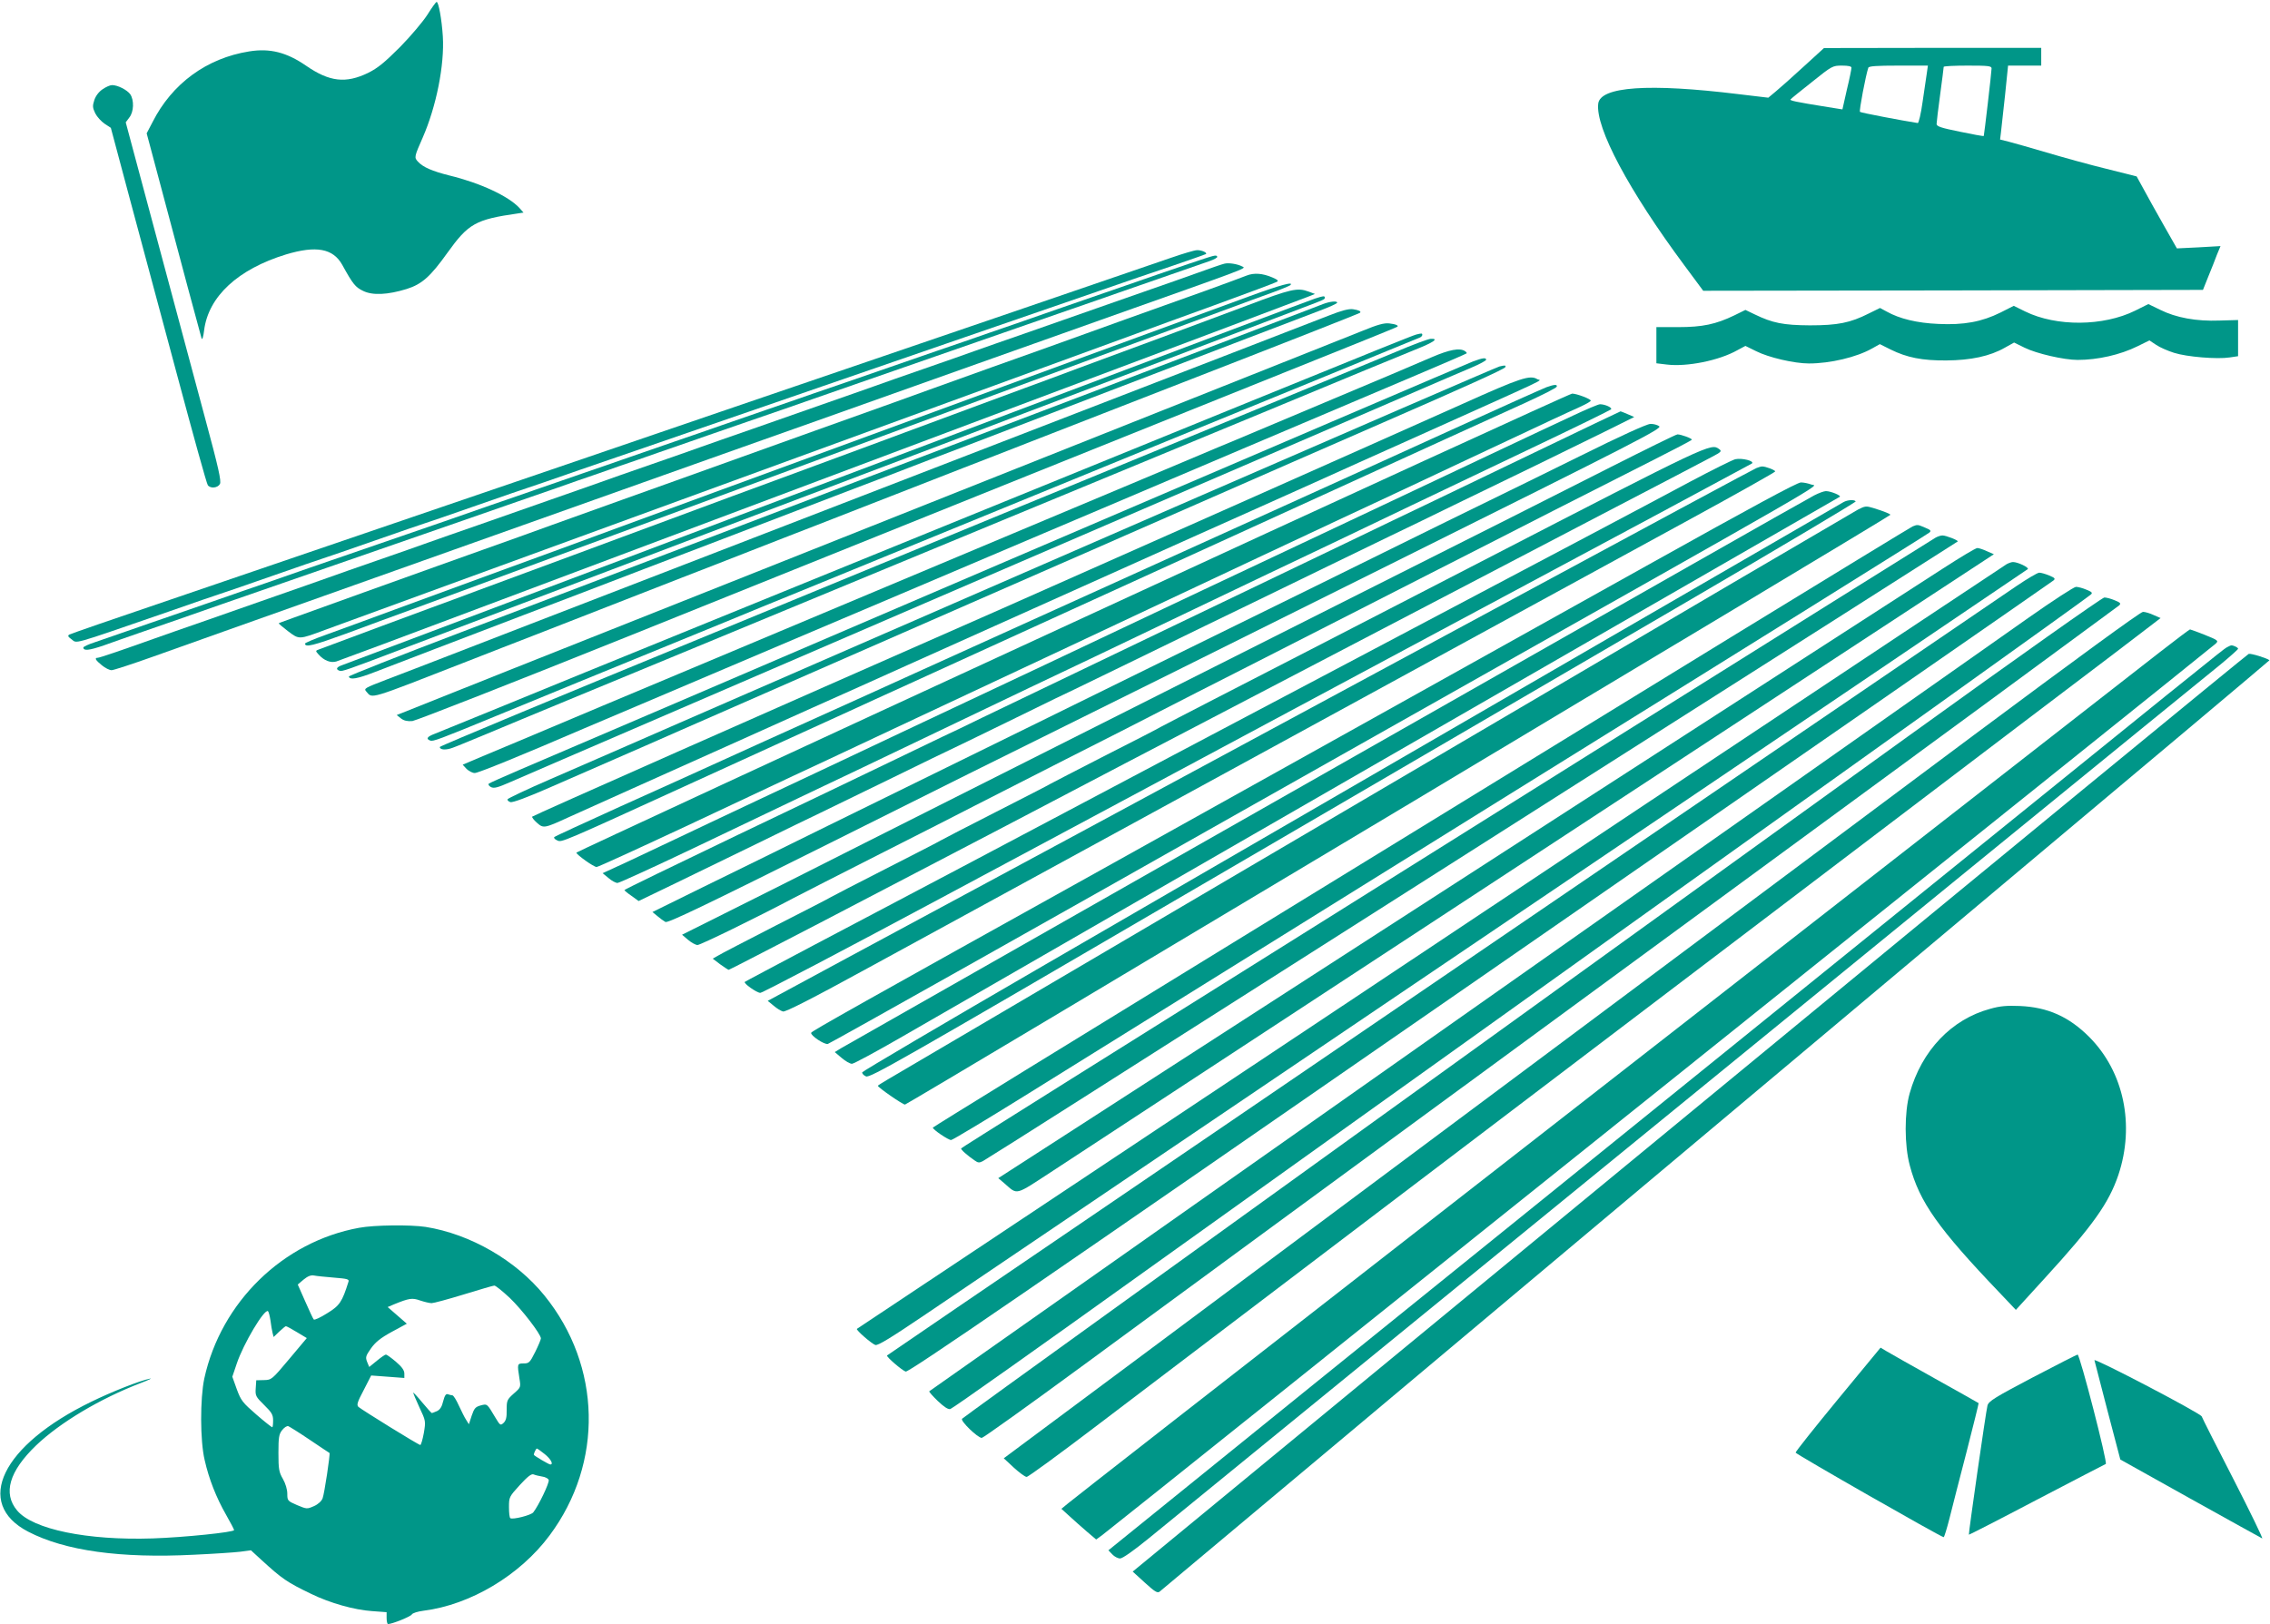 <?xml version="1.0" standalone="no"?>
<!DOCTYPE svg PUBLIC "-//W3C//DTD SVG 20010904//EN"
 "http://www.w3.org/TR/2001/REC-SVG-20010904/DTD/svg10.dtd">
<svg version="1.0" xmlns="http://www.w3.org/2000/svg"
 width="1280pt" height="916pt" viewBox="0 0 1280 916"
 preserveAspectRatio="xMidYMid meet">
<g transform="translate(0,916) scale(0.1,-0.1)"
fill="#009688" stroke="none">
<path d="M2410 9077 c-25 -39 -94 -121 -155 -183 -87 -87 -125 -118 -179 -145
-126 -61 -218 -51 -351 41 -109 75 -203 99 -320 80 -239 -38 -435 -181 -545
-399 l-33 -63 22 -82 c176 -663 284 -1064 288 -1076 4 -8 10 13 14 47 24 191
191 345 462 428 170 51 265 34 317 -59 60 -109 74 -126 118 -147 53 -26 138
-22 245 11 86 27 134 70 229 203 119 166 159 189 397 223 l33 5 -23 26 c-62
67 -221 141 -394 183 -99 25 -150 47 -179 79 -21 23 -20 27 28 136 76 174 123
408 113 570 -6 95 -24 195 -35 194 -4 0 -27 -32 -52 -72z"/>
<path d="M10170 8784 c-63 -58 -134 -121 -157 -140 l-42 -35 -168 20 c-506 62
-780 43 -791 -54 -16 -136 172 -489 486 -912 l106 -143 1409 2 1409 3 30 75
c17 41 39 97 49 124 l20 48 -123 -7 -123 -6 -75 132 c-41 72 -92 164 -113 203
l-39 71 -171 43 c-95 23 -246 65 -337 92 -91 27 -187 54 -214 61 l-48 12 5 41
c3 23 13 116 23 209 l17 167 94 0 93 0 0 50 0 50 -612 0 -613 -1 -115 -105z
m270 -6 c0 -7 -11 -63 -26 -124 l-25 -111 -82 13 c-187 30 -218 37 -210 44 4
5 59 49 122 99 111 89 115 91 167 91 37 0 54 -4 54 -12z m425 -30 c-4 -24 -14
-97 -24 -163 -9 -66 -22 -119 -27 -119 -84 13 -321 58 -326 63 -6 5 33 209 47
249 3 9 47 12 170 12 l166 0 -6 -42z m365 26 c0 -21 -42 -378 -44 -381 -2 -2
-62 9 -134 24 -108 22 -132 30 -132 44 0 9 9 84 20 165 11 82 20 152 20 157 0
4 61 7 135 7 117 0 135 -2 135 -16z"/>
<path d="M579 8657 c-21 -14 -39 -37 -47 -61 -11 -34 -10 -43 5 -75 10 -20 34
-46 53 -59 l35 -23 106 -397 c59 -218 180 -669 269 -1002 89 -333 166 -611
172 -617 16 -20 56 -15 68 7 9 16 -8 92 -84 373 -98 365 -320 1194 -401 1495
l-46 172 20 27 c26 32 28 99 5 132 -18 24 -70 51 -102 51 -11 0 -34 -10 -53
-23z"/>
<path d="M6600 7705 c-136 -47 -801 -275 -890 -305 -30 -10 -215 -73 -410
-140 -195 -67 -380 -130 -410 -140 -30 -10 -215 -73 -410 -140 -195 -67 -380
-130 -410 -140 -30 -10 -201 -69 -380 -130 -179 -61 -350 -120 -380 -130 -30
-10 -215 -73 -410 -140 -195 -67 -380 -130 -410 -140 -30 -10 -215 -73 -410
-140 -195 -67 -380 -130 -410 -140 -30 -10 -215 -73 -410 -140 -195 -67 -380
-130 -410 -140 -178 -60 -447 -153 -459 -159 -10 -6 -8 -12 10 -25 38 -26 -20
-42 549 154 146 51 276 96 290 100 14 4 144 49 290 100 146 51 276 96 290 100
14 4 144 49 290 100 146 51 276 96 290 100 14 4 144 49 290 100 146 51 276 96
290 100 14 4 144 49 290 100 146 50 290 100 320 110 30 10 161 55 290 100 129
45 260 90 290 100 30 10 161 55 290 100 129 45 260 90 290 100 30 10 161 55
290 100 129 45 260 90 290 100 30 10 161 55 290 100 129 45 260 90 290 100 30
10 161 55 290 100 129 45 316 109 415 142 99 34 182 63 185 65 9 8 -25 23 -50
22 -14 0 -81 -20 -150 -44z"/>
<path d="M6700 7671 c-80 -27 -251 -86 -380 -131 -129 -45 -287 -99 -350 -121
-63 -22 -178 -62 -255 -89 -77 -26 -194 -67 -260 -90 -66 -23 -145 -50 -175
-60 -30 -10 -147 -51 -260 -90 -113 -39 -230 -80 -260 -90 -30 -10 -109 -37
-175 -60 -66 -23 -183 -64 -260 -90 -77 -27 -194 -67 -260 -90 -66 -23 -183
-64 -260 -90 -77 -27 -194 -67 -260 -90 -66 -23 -183 -64 -260 -90 -77 -27
-194 -67 -260 -90 -66 -23 -183 -64 -260 -90 -77 -27 -192 -67 -255 -89 -63
-22 -234 -81 -380 -131 -146 -50 -317 -109 -380 -131 -63 -22 -178 -62 -255
-89 -77 -26 -194 -67 -260 -90 -66 -23 -183 -63 -260 -90 -77 -26 -194 -67
-260 -90 -66 -23 -148 -51 -182 -63 -35 -11 -63 -25 -63 -29 0 -20 32 -17 116
12 49 18 139 49 199 70 61 21 162 56 225 78 159 56 335 117 465 162 61 21 281
98 490 170 209 72 430 149 490 170 144 50 323 112 463 161 61 21 163 57 225
78 61 22 165 58 230 80 64 23 168 59 230 80 61 22 164 57 227 79 63 22 234 82
380 132 146 50 316 109 378 131 61 21 164 57 227 79 63 22 167 58 230 80 63
22 167 58 230 80 63 22 167 58 230 80 63 22 168 58 233 81 64 22 167 58 227
79 61 21 163 57 228 79 64 23 170 59 235 82 122 42 313 109 394 137 26 9 44
20 42 24 -7 12 -6 12 -164 -41z"/>
<path d="M6905 7673 c-11 -2 -81 -26 -155 -53 -74 -27 -187 -66 -250 -88 -63
-22 -206 -72 -317 -111 -112 -39 -294 -103 -405 -142 -112 -39 -239 -83 -283
-99 -44 -16 -172 -61 -285 -100 -113 -39 -241 -84 -285 -100 -44 -16 -171 -60
-282 -99 -112 -39 -294 -103 -405 -142 -112 -39 -239 -83 -283 -99 -44 -16
-172 -61 -285 -100 -113 -39 -241 -84 -285 -100 -44 -16 -171 -60 -282 -99
-112 -39 -294 -103 -405 -142 -112 -39 -239 -83 -283 -99 -44 -16 -172 -61
-285 -100 -113 -39 -241 -84 -285 -100 -44 -16 -171 -60 -282 -99 -112 -39
-294 -103 -405 -142 -112 -39 -239 -83 -283 -99 -202 -72 -314 -110 -324 -110
-20 0 -12 -14 23 -42 19 -16 44 -28 55 -28 11 0 115 34 233 76 117 42 314 112
438 156 124 44 324 115 445 158 280 100 607 216 900 320 773 275 1094 389
1350 480 127 45 266 94 310 110 44 16 181 64 305 108 245 87 548 195 900 320
124 44 296 105 383 136 86 31 228 81 315 112 857 304 819 289 797 301 -27 14
-76 22 -100 16z"/>
<path d="M7030 7606 c-19 -8 -123 -46 -230 -85 -107 -38 -307 -110 -445 -159
-137 -50 -340 -122 -450 -162 -225 -80 -382 -136 -665 -238 -107 -39 -285
-103 -395 -142 -195 -70 -256 -91 -670 -240 -414 -149 -475 -170 -670 -240
-110 -39 -285 -102 -390 -140 -104 -38 -280 -101 -390 -140 -195 -70 -256 -91
-670 -240 -417 -150 -480 -173 -483 -175 -2 -2 22 -22 52 -45 64 -48 60 -48
211 8 44 16 305 112 580 212 275 100 534 195 575 210 41 15 300 110 575 210
275 100 534 195 575 210 41 15 300 110 575 210 275 100 534 195 575 210 41 15
300 110 575 210 275 100 534 195 575 210 41 15 226 83 409 149 184 67 342 126
350 131 12 6 6 12 -24 25 -56 24 -104 27 -145 11z"/>
<path d="M7045 7489 c-244 -90 -240 -88 -570 -209 -154 -56 -314 -115 -355
-130 -41 -15 -176 -65 -300 -110 -124 -45 -259 -95 -300 -110 -41 -15 -176
-65 -300 -110 -124 -45 -259 -95 -300 -110 -41 -15 -176 -65 -300 -110 -124
-45 -259 -95 -300 -110 -41 -15 -174 -64 -295 -108 -121 -45 -368 -135 -550
-202 -181 -67 -451 -166 -600 -220 -148 -54 -418 -153 -600 -220 -181 -67
-381 -140 -442 -162 -62 -22 -113 -44 -113 -48 0 -23 47 -11 231 56 112 42
276 102 364 134 88 32 259 95 380 140 305 113 572 211 760 280 88 32 259 95
380 140 121 45 292 108 380 140 88 32 259 95 380 140 121 45 292 108 380 140
88 32 259 95 380 140 121 45 292 108 380 140 88 32 259 95 380 140 121 45 292
108 380 140 88 32 259 95 380 140 121 45 258 95 305 112 47 17 89 35 95 39 26
24 -58 1 -230 -62z"/>
<path d="M7030 7436 c-242 -91 -595 -222 -945 -351 -99 -37 -238 -89 -310
-115 -71 -26 -191 -71 -265 -98 -74 -28 -198 -73 -275 -102 -77 -29 -201 -74
-275 -102 -328 -121 -406 -150 -590 -218 -183 -67 -269 -99 -595 -220 -71 -26
-193 -71 -270 -100 -77 -29 -200 -74 -272 -101 -73 -27 -193 -71 -265 -98 -73
-27 -196 -72 -273 -101 -77 -29 -198 -74 -270 -100 -71 -26 -193 -71 -270
-100 -129 -48 -296 -110 -354 -132 -23 -8 -23 -9 -5 -29 31 -35 68 -49 100
-40 16 5 400 148 854 319 454 171 1397 525 2095 787 1982 744 2508 942 2540
955 l30 12 -35 13 c-64 24 -99 16 -350 -79z"/>
<path d="M7415 7476 c-22 -8 -195 -72 -385 -144 -352 -133 -681 -257 -1305
-492 -192 -73 -486 -183 -652 -246 -167 -63 -439 -165 -605 -228 -167 -63
-423 -159 -570 -215 -148 -56 -388 -146 -535 -202 -148 -56 -405 -153 -573
-216 -168 -63 -424 -160 -570 -215 -146 -55 -277 -104 -292 -110 -31 -11 -36
-23 -14 -31 14 -6 37 2 381 133 227 86 404 153 660 250 285 108 645 244 915
347 80 30 226 86 325 123 99 37 245 93 325 123 80 30 231 87 335 127 321 121
611 231 915 347 80 30 226 86 325 123 99 37 245 93 325 123 80 30 231 87 335
127 105 40 255 97 335 127 80 30 190 72 245 93 137 52 135 51 135 61 0 11 -6
11 -55 -5z"/>
<path d="M7460 7445 c-37 -15 -157 -60 -380 -145 -74 -28 -169 -64 -210 -80
-41 -16 -136 -52 -210 -80 -74 -28 -169 -64 -210 -80 -41 -16 -408 -156 -815
-310 -830 -315 -919 -349 -1025 -390 -41 -16 -136 -52 -210 -80 -74 -28 -169
-64 -210 -80 -41 -16 -136 -52 -210 -80 -74 -28 -169 -64 -210 -80 -41 -16
-136 -52 -210 -80 -74 -28 -175 -67 -225 -86 -49 -19 -378 -144 -730 -278
-352 -134 -639 -247 -638 -252 5 -20 47 -13 145 25 110 42 486 187 838 321
118 45 260 99 315 120 55 21 219 84 365 140 347 132 424 162 675 258 116 44
329 126 475 182 146 55 299 114 340 130 41 16 192 74 335 128 143 55 357 137
475 182 315 120 451 172 680 260 205 79 649 248 832 318 54 20 98 40 98 45 0
11 -41 7 -80 -8z"/>
<path d="M12040 7408 c-180 -89 -444 -91 -620 -5 l-65 32 -75 -38 c-105 -52
-206 -71 -350 -64 -120 5 -219 29 -292 70 l-37 20 -63 -31 c-105 -53 -175 -67
-333 -67 -150 1 -210 13 -311 62 l-52 25 -63 -31 c-104 -50 -179 -66 -316 -66
l-123 0 0 -102 0 -102 58 -7 c113 -14 295 22 399 81 l45 24 61 -30 c69 -35
214 -69 297 -69 120 0 269 35 357 85 l43 24 60 -30 c93 -46 179 -63 315 -62
138 1 246 24 330 72 l52 29 59 -29 c66 -33 222 -69 299 -69 114 0 241 29 338
77 l67 33 38 -25 c20 -14 66 -34 101 -45 72 -23 243 -37 314 -26 l47 7 0 102
0 102 -105 -3 c-130 -5 -245 16 -335 61 l-66 32 -74 -37z"/>
<path d="M7495 7381 c-55 -21 -158 -61 -230 -89 -71 -28 -213 -82 -315 -122
-102 -39 -300 -116 -440 -170 -140 -54 -338 -131 -440 -170 -102 -39 -300
-116 -440 -170 -140 -54 -338 -131 -440 -170 -102 -39 -300 -116 -440 -170
-140 -54 -338 -131 -440 -170 -102 -39 -300 -116 -440 -170 -140 -54 -338
-131 -440 -170 -102 -39 -300 -116 -440 -170 -140 -54 -349 -135 -465 -180
-115 -45 -270 -104 -343 -132 -127 -49 -132 -51 -116 -69 36 -40 1 -51 569
171 110 43 281 110 380 148 99 39 286 112 415 162 129 50 316 123 415 162 99
38 270 105 380 148 110 43 281 110 380 148 99 39 286 112 415 162 129 50 316
123 415 162 99 38 270 105 380 148 198 77 361 141 770 300 710 276 1080 422
1084 426 8 8 -7 15 -40 20 -24 3 -63 -7 -134 -35z"/>
<path d="M7685 7295 c-103 -41 -1550 -617 -3385 -1347 -443 -176 -1088 -433
-1434 -570 l-629 -251 24 -19 c17 -13 35 -17 64 -15 22 3 560 214 1195 469
1064 429 3602 1449 4130 1661 124 50 227 92 229 94 9 7 -9 15 -46 19 -29 3
-65 -7 -148 -41z"/>
<path d="M7985 7273 c-19 -5 -270 -106 -927 -374 -638 -260 -817 -333 -1048
-427 -480 -196 -849 -346 -1085 -442 -220 -90 -398 -162 -1085 -442 -135 -55
-375 -153 -535 -218 -159 -65 -407 -166 -550 -225 -143 -58 -279 -114 -302
-123 -45 -17 -53 -29 -27 -39 16 -6 49 6 379 142 116 48 318 131 450 185 225
92 345 141 833 341 108 45 296 122 417 171 210 86 316 130 820 336 121 49 310
127 420 172 110 45 297 122 415 170 118 48 305 125 415 170 110 45 298 122
418 171 119 49 317 130 440 180 122 50 299 123 392 161 94 38 176 72 183 75 6
3 12 9 12 14 0 10 -3 10 -35 2z"/>
<path d="M7870 7175 c-96 -40 -265 -110 -375 -155 -110 -45 -263 -108 -340
-140 -77 -32 -230 -95 -340 -140 -110 -45 -263 -108 -340 -140 -77 -32 -230
-95 -340 -140 -110 -45 -279 -115 -375 -154 -96 -40 -874 -360 -1727 -712
-854 -351 -1553 -642 -1553 -647 0 -17 35 -19 74 -4 23 8 111 45 196 80 85 36
286 119 445 185 160 66 488 202 730 302 662 274 1007 417 1135 470 63 26 194
80 290 120 252 104 448 186 580 240 63 26 194 80 290 120 96 40 227 94 290
120 63 26 194 80 290 120 96 40 227 94 290 120 121 50 348 144 615 255 88 36
211 87 273 112 108 43 137 64 90 62 -13 0 -102 -33 -198 -74z"/>
<path d="M8075 7146 c-55 -24 -156 -67 -225 -96 -69 -29 -154 -65 -190 -80
-36 -15 -121 -51 -190 -80 -69 -29 -154 -65 -190 -80 -36 -15 -121 -51 -190
-80 -69 -29 -165 -70 -215 -90 -91 -39 -765 -322 -975 -410 -63 -27 -288 -121
-500 -210 -212 -89 -437 -183 -500 -210 -63 -27 -288 -121 -500 -210 -212 -89
-437 -183 -500 -210 -154 -64 -862 -362 -975 -410 -49 -20 -141 -59 -203 -85
l-113 -48 22 -24 c13 -12 33 -23 46 -23 20 0 260 98 613 250 36 15 184 78 330
140 146 62 326 138 400 170 74 32 254 108 400 170 146 62 294 125 330 140 36
15 184 78 330 140 146 62 326 138 400 170 74 32 254 108 400 170 146 62 294
125 330 140 36 15 216 92 400 170 184 78 364 155 400 170 36 15 184 78 330
140 146 62 294 125 330 140 36 15 184 78 330 140 146 62 267 114 270 117 2 2
-2 8 -10 13 -29 19 -87 8 -185 -34z"/>
<path d="M8305 7121 c-27 -10 -1211 -517 -2630 -1126 -1419 -609 -2654 -1139
-2745 -1177 -91 -39 -169 -74 -174 -78 -4 -5 1 -13 12 -19 17 -9 37 -4 112 29
50 22 184 80 298 129 114 49 376 162 582 251 206 89 436 188 510 220 74 32
304 131 510 220 206 89 404 175 440 190 36 15 265 114 510 220 245 106 474
205 510 220 36 15 265 114 510 220 245 106 506 218 580 250 74 32 304 131 510
220 206 89 412 178 458 197 45 19 82 39 82 44 0 13 -19 11 -75 -10z"/>
<path d="M8455 7093 c-16 -4 -929 -400 -1705 -738 -47 -20 -134 -59 -195 -85
-437 -190 -685 -299 -780 -340 -60 -26 -236 -103 -390 -170 -154 -67 -329
-144 -390 -170 -60 -26 -236 -103 -390 -170 -154 -67 -329 -144 -390 -170 -60
-26 -236 -103 -390 -170 -154 -67 -325 -142 -380 -166 -55 -24 -208 -90 -340
-148 -132 -57 -241 -109 -243 -114 -2 -6 6 -13 16 -16 12 -4 94 26 228 85 115
50 279 122 364 159 85 37 250 109 365 160 116 51 280 123 365 160 85 37 247
108 360 158 344 151 1256 550 1420 622 85 37 250 109 365 160 116 51 280 123
365 160 85 37 342 150 570 250 228 100 460 201 515 225 443 193 690 304 693
314 4 11 0 12 -33 4z"/>
<path d="M8245 6881 c-545 -244 -2193 -976 -2600 -1156 -1370 -603 -2638
-1164 -2644 -1171 -3 -3 9 -19 26 -34 37 -33 41 -33 178 30 39 18 201 91 360
162 160 72 399 179 533 239 133 60 351 158 485 218 133 59 375 168 537 241
162 73 383 172 490 220 107 48 328 147 490 220 633 284 790 355 930 417 80 36
254 114 388 174 133 60 352 159 487 219 883 397 783 349 764 361 -41 26 -95 8
-424 -140z"/>
<path d="M8720 6976 c-19 -7 -258 -114 -530 -238 -272 -124 -736 -335 -1030
-468 -294 -133 -632 -286 -750 -340 -118 -54 -406 -184 -640 -290 -234 -106
-522 -236 -640 -290 -118 -54 -357 -162 -530 -240 -173 -78 -412 -186 -530
-240 -118 -54 -377 -171 -575 -260 -198 -90 -364 -166 -369 -171 -5 -4 2 -13
16 -19 26 -12 14 -17 773 330 94 43 301 137 460 210 160 73 344 157 410 187
66 31 217 99 335 153 118 54 325 148 460 210 135 62 342 156 460 210 118 54
375 171 570 260 195 89 402 184 460 210 58 26 265 121 460 210 444 203 854
390 1075 490 93 43 171 82 173 89 5 14 -14 13 -58 -3z"/>
<path d="M6048 5648 c-1539 -710 -2798 -1294 -2798 -1297 1 -12 98 -81 114
-81 9 0 246 109 528 241 282 133 545 256 583 274 39 18 292 136 563 264 270
127 714 335 985 462 270 127 751 353 1067 502 316 148 611 287 655 307 44 20
265 124 490 230 226 106 455 214 511 240 56 26 129 60 163 75 33 15 61 31 61
35 0 10 -80 40 -105 40 -11 0 -1279 -581 -2817 -1292z"/>
<path d="M8870 6816 c-74 -34 -292 -137 -485 -228 -412 -195 -1108 -523 -1600
-755 -192 -91 -395 -187 -450 -213 -55 -26 -257 -122 -450 -213 -192 -90 -552
-260 -800 -377 -247 -117 -605 -286 -795 -375 -190 -89 -406 -192 -480 -227
-74 -35 -197 -93 -273 -129 l-139 -64 33 -27 c18 -16 41 -28 51 -28 10 0 217
95 460 211 244 117 497 238 563 269 66 32 215 102 330 157 116 55 368 176 560
268 380 182 462 221 780 372 116 55 368 176 560 268 384 184 469 224 780 372
116 55 316 151 445 213 129 62 433 207 675 322 242 115 444 214 449 219 10 9
-33 29 -62 29 -9 0 -78 -29 -152 -64z"/>
<path d="M8655 6609 c-264 -127 -520 -250 -570 -274 -49 -23 -153 -73 -230
-110 -77 -37 -198 -95 -270 -130 -399 -191 -1913 -919 -2045 -982 -85 -42
-186 -90 -225 -108 -38 -18 -171 -82 -295 -142 -124 -60 -512 -246 -862 -413
-350 -168 -637 -307 -637 -310 0 -3 18 -18 40 -33 l40 -29 197 95 c108 53 319
155 467 227 149 73 311 152 360 175 50 24 233 113 409 199 175 86 320 156 321
156 2 0 159 77 350 170 191 94 348 170 350 170 1 0 141 68 311 151 170 83 363
177 429 209 129 62 363 176 700 340 116 56 269 130 340 165 72 34 236 114 365
177 129 63 336 163 460 223 124 61 299 146 390 191 l165 82 -37 16 c-21 9 -39
16 -40 16 -2 0 -219 -104 -483 -231z"/>
<path d="M8910 6588 c-201 -99 -432 -213 -515 -253 -82 -40 -348 -170 -590
-290 -242 -120 -548 -270 -680 -335 -132 -65 -393 -193 -580 -285 -576 -284
-960 -472 -1210 -595 -132 -65 -433 -213 -670 -329 -236 -117 -555 -273 -708
-348 l-278 -137 28 -23 c15 -13 36 -28 45 -33 13 -8 223 93 950 456 513 257
1086 542 1273 634 187 92 1029 511 1870 930 1402 698 1528 763 1511 776 -11 8
-34 14 -50 13 -19 0 -173 -70 -396 -181z"/>
<path d="M9085 6527 c-198 -101 -823 -416 -1390 -701 -1094 -551 -1908 -961
-2820 -1421 -308 -156 -666 -336 -795 -400 l-234 -117 34 -29 c19 -16 43 -29
53 -29 17 0 338 157 542 265 44 23 265 136 490 250 226 114 464 236 530 270
66 34 296 151 510 260 215 109 458 232 540 275 83 43 303 155 490 250 187 95
412 210 500 255 88 45 329 168 535 273 206 105 517 263 690 352 173 88 420
213 548 278 127 64 232 119 232 122 0 8 -62 30 -81 30 -8 0 -176 -83 -374
-183z"/>
<path d="M8355 5994 c-687 -355 -1369 -706 -1515 -781 -146 -75 -278 -144
-295 -153 -16 -10 -160 -84 -320 -165 -159 -82 -294 -151 -300 -155 -5 -4
-145 -76 -310 -160 -165 -84 -304 -156 -310 -160 -5 -4 -145 -76 -310 -160
-165 -84 -304 -156 -310 -160 -5 -4 -145 -76 -310 -160 -165 -85 -313 -161
-328 -171 l-28 -16 42 -32 c24 -17 45 -31 48 -31 4 0 233 119 511 263 829 432
1429 746 1525 797 50 26 295 155 545 285 250 131 754 394 1120 585 366 191
917 479 1225 640 308 160 586 306 618 323 53 28 57 32 41 44 -47 34 -46 35
-1339 -633z"/>
<path d="M9785 6570 c-16 -4 -131 -61 -255 -127 -248 -133 -717 -381 -1780
-943 -722 -381 -1589 -840 -2335 -1235 -231 -122 -598 -316 -815 -430 -217
-115 -397 -210 -400 -213 -10 -7 66 -61 87 -62 12 0 486 249 1055 554 568 304
1821 975 2783 1491 963 515 1752 939 1754 941 15 14 -56 32 -94 24z"/>
<path d="M9904 6520 c-17 -7 -519 -277 -1839 -990 -683 -369 -1238 -668 -2020
-1090 -451 -243 -1022 -550 -1268 -683 l-448 -242 33 -27 c18 -16 42 -30 53
-33 14 -4 163 72 490 251 259 141 1298 709 2310 1261 1012 553 2055 1122 2318
1266 262 143 477 264 477 268 0 8 -56 29 -74 28 -6 0 -20 -4 -32 -9z"/>
<path d="M9315 5986 c-861 -481 -2245 -1252 -3070 -1712 -1400 -779 -1669
-930 -1671 -939 -5 -15 74 -68 94 -63 14 4 1310 733 2397 1348 105 59 397 224
650 367 2729 1540 2531 1426 2499 1440 -16 6 -42 12 -59 12 -21 0 -281 -141
-840 -453z"/>
<path d="M10230 6366 c-25 -13 -340 -191 -700 -396 -1116 -635 -2124 -1208
-3465 -1970 -709 -403 -1305 -742 -1324 -753 l-34 -21 39 -33 c21 -18 47 -33
58 -33 10 0 138 69 285 154 334 193 2384 1373 4026 2319 688 396 1254 722
1259 725 11 6 -50 32 -78 32 -11 0 -41 -11 -66 -24z"/>
<path d="M10395 6328 c-18 -10 -2007 -1162 -4504 -2610 -564 -327 -1027 -600
-1029 -606 -2 -6 7 -17 21 -23 22 -10 180 80 1843 1051 1000 584 2252 1314
2781 1623 529 309 959 565 957 569 -7 11 -46 9 -69 -4z"/>
<path d="M10477 6286 c-23 -13 -339 -198 -702 -411 -363 -213 -1571 -924
-2685 -1578 -1114 -655 -2051 -1206 -2082 -1224 -32 -19 -58 -35 -58 -37 0 -9
140 -106 153 -106 12 0 5536 3306 5556 3326 4 4 -35 20 -97 39 -39 12 -46 11
-85 -9z"/>
<path d="M10785 6191 c-11 -5 -470 -285 -1020 -622 -550 -338 -1789 -1098
-2752 -1689 -964 -591 -1753 -1077 -1753 -1080 0 -11 87 -70 103 -70 8 0 194
112 413 248 220 137 1454 905 2744 1707 1290 801 2351 1463 2359 1471 12 10 8
15 -24 28 -42 18 -42 18 -70 7z"/>
<path d="M10915 6128 c-11 -6 -882 -551 -1935 -1211 -3093 -1938 -3555 -2228
-3560 -2234 -5 -5 34 -40 77 -69 18 -13 26 -13 45 -3 13 7 268 168 568 359
300 191 1531 974 2735 1740 1205 766 2192 1394 2194 1396 6 6 -66 34 -86 34
-10 0 -27 -6 -38 -12z"/>
<path d="M10955 5953 c-178 -115 -4067 -2626 -4898 -3162 l-428 -276 33 -28
c79 -68 55 -74 276 70 108 71 1346 882 2751 1803 l2554 1674 -39 17 c-21 10
-46 18 -54 18 -8 1 -96 -52 -195 -116z"/>
<path d="M11315 5978 c-10 -6 -881 -585 -1935 -1286 -1053 -702 -2507 -1669
-3230 -2150 -723 -481 -1316 -876 -1318 -877 -7 -6 84 -85 104 -91 15 -4 87
40 285 174 146 99 1601 1083 3234 2187 1634 1104 2974 2011 2979 2015 9 9 -56
40 -83 40 -9 0 -25 -6 -36 -12z"/>
<path d="M11368 5853 c-62 -42 -601 -409 -1198 -816 -1442 -983 -1775 -1210
-3385 -2307 -1337 -910 -1777 -1210 -1783 -1215 -7 -6 85 -85 105 -91 17 -5
679 449 3240 2222 1770 1225 3224 2233 3232 2240 12 10 8 15 -24 28 -21 9 -46
16 -56 16 -10 0 -69 -35 -131 -77z"/>
<path d="M11440 5677 c-135 -95 -1584 -1115 -3220 -2266 -1636 -1152 -2977
-2096 -2980 -2098 -3 -2 19 -27 48 -55 36 -34 59 -49 71 -45 11 2 502 350
1092 773 2479 1773 3711 2654 4494 3213 457 327 836 599 844 607 12 10 8 15
-24 28 -21 9 -47 16 -59 16 -11 0 -131 -78 -266 -173z"/>
<path d="M10755 5004 c-1306 -943 -3312 -2389 -4475 -3227 -465 -335 -849
-613 -855 -619 -12 -11 88 -108 111 -108 8 0 261 181 562 402 301 221 1737
1275 3192 2341 1455 1066 2651 1945 2659 1952 12 11 8 16 -24 29 -21 9 -47 16
-59 16 -12 0 -483 -333 -1111 -786z"/>
<path d="M11134 5017 c-511 -381 -1577 -1177 -2369 -1768 -792 -591 -1815
-1353 -2272 -1694 l-833 -620 57 -53 c31 -28 63 -52 72 -52 9 0 192 134 406
297 536 407 4384 3329 5225 3967 377 285 703 533 724 550 l39 30 -39 17 c-21
10 -48 18 -60 18 -13 1 -382 -269 -950 -692z"/>
<path d="M12179 5482 c-158 -124 -1846 -1439 -3349 -2611 -2104 -1639 -2770
-2159 -2806 -2189 l-39 -32 45 -41 c25 -23 69 -62 98 -87 l53 -45 32 23 c69
51 6254 5004 6280 5029 18 17 16 19 -60 50 -43 17 -81 31 -84 31 -3 0 -80 -58
-170 -128z"/>
<path d="M12555 5508 c-21 -12 -68 -50 -2440 -1968 -847 -685 -2063 -1668
-2703 -2184 l-1162 -940 22 -23 c12 -13 32 -23 44 -23 14 0 75 43 161 113 76
62 858 700 1738 1418 880 718 2187 1784 2905 2370 718 585 1349 1100 1403
1143 53 44 97 83 97 87 0 7 -25 19 -38 19 -4 0 -16 -6 -27 -12z"/>
<path d="M12680 5472 c-8 -3 -1428 -1169 -3154 -2591 l-3139 -2585 68 -62 c57
-52 72 -61 84 -51 17 13 2041 1710 2721 2282 223 187 1111 932 1972 1655 862
723 1566 1315 1565 1316 -11 11 -105 40 -117 36z"/>
<path d="M11222 3470 c-218 -59 -386 -235 -454 -477 -30 -107 -30 -293 1 -407
54 -205 161 -356 506 -717 l92 -97 166 182 c268 293 358 420 412 579 94 282
31 582 -164 778 -115 115 -234 168 -391 175 -74 3 -112 0 -168 -16z"/>
<path d="M2025 2235 c-429 -78 -779 -419 -873 -850 -24 -113 -24 -351 2 -460
24 -107 66 -213 121 -309 25 -44 45 -82 45 -86 0 -12 -280 -41 -460 -47 -368
-12 -674 51 -763 157 -82 97 -45 222 107 368 135 129 361 264 591 352 44 17
67 28 50 24 -54 -10 -218 -75 -330 -130 -505 -245 -664 -573 -356 -733 208
-108 520 -151 934 -130 111 5 229 13 262 17 l60 8 61 -56 c115 -105 142 -124
279 -190 107 -52 242 -90 343 -97 l82 -6 0 -33 c0 -19 4 -34 8 -34 23 0 127
42 134 54 4 8 34 17 65 21 265 33 545 200 712 425 305 409 293 956 -29 1353
-160 198 -418 347 -670 387 -87 13 -289 11 -375 -5z m-142 -281 c75 -6 87 -9
82 -23 -36 -115 -50 -135 -120 -178 -38 -24 -72 -40 -76 -35 -4 4 -25 50 -48
102 l-42 95 33 28 c23 19 41 26 58 23 14 -3 65 -8 113 -12z m991 -114 c69 -66
176 -205 176 -229 0 -6 -14 -40 -32 -76 -30 -60 -35 -65 -65 -65 -37 0 -37 -2
-24 -85 8 -49 8 -50 -32 -85 -38 -34 -40 -39 -40 -92 1 -43 -4 -61 -18 -74
-17 -15 -19 -14 -46 31 -47 79 -45 78 -83 68 -29 -8 -36 -16 -50 -57 l-16 -49
-15 24 c-9 13 -27 50 -42 82 -14 31 -30 57 -36 57 -5 0 -16 3 -25 6 -11 4 -18
-5 -27 -39 -7 -31 -18 -48 -35 -56 -14 -6 -27 -11 -29 -11 -2 0 -27 27 -55 61
-27 33 -50 57 -50 54 0 -4 16 -41 35 -83 36 -76 36 -78 25 -144 -7 -38 -16
-68 -20 -68 -10 0 -328 197 -349 215 -11 11 -6 27 30 95 l42 82 94 -7 93 -7 0
25 c0 18 -14 38 -47 66 -27 23 -52 41 -57 41 -5 0 -28 -16 -51 -35 l-43 -35
-12 29 c-10 26 -8 33 22 76 25 35 53 58 117 93 l85 46 -54 47 -54 47 35 15
c86 35 103 38 148 22 24 -8 53 -15 65 -15 11 0 93 22 181 49 88 27 166 50 172
50 7 1 46 -31 87 -69z m-1349 -127 c3 -27 9 -58 12 -71 l6 -23 31 30 c18 17
35 31 38 31 4 0 32 -15 63 -34 l55 -33 -99 -118 c-98 -117 -100 -118 -143
-119 l-43 -1 -3 -45 c-3 -42 0 -48 48 -95 43 -42 50 -55 50 -87 0 -21 -2 -38
-5 -38 -3 0 -44 32 -90 72 -77 67 -86 78 -110 143 l-25 70 25 74 c38 113 155
309 176 296 4 -3 10 -26 14 -52z m222 -674 c59 -40 109 -73 111 -74 5 -4 -29
-231 -39 -256 -6 -16 -26 -34 -49 -44 -39 -17 -40 -17 -95 6 -53 23 -55 25
-55 64 0 24 -10 58 -25 84 -22 38 -25 55 -25 146 0 89 3 106 21 129 12 15 27
25 35 22 7 -3 62 -37 121 -77z m1324 -80 c34 -27 52 -59 32 -59 -8 0 -93 50
-93 55 0 9 13 35 17 35 3 0 23 -14 44 -31z m-14 -127 c17 -2 34 -11 37 -19 6
-14 -58 -147 -87 -183 -12 -16 -115 -42 -129 -33 -5 2 -8 30 -8 62 0 57 1 59
61 125 45 49 66 65 78 60 9 -4 30 -9 48 -12z"/>
<path d="M10364 1268 c-131 -159 -239 -295 -239 -301 0 -8 819 -476 835 -477
3 0 18 48 33 107 15 60 58 229 97 378 38 148 68 270 67 271 -1 1 -112 64 -247
139 -135 75 -259 146 -276 156 l-30 18 -240 -291z"/>
<path d="M11460 1390 c-213 -112 -246 -133 -253 -157 -9 -34 -108 -725 -105
-729 2 -1 174 87 383 197 209 109 384 200 389 202 12 4 -146 617 -159 617 -5
-1 -120 -59 -255 -130z"/>
<path d="M11810 1488 c0 -2 33 -128 73 -282 l73 -278 394 -220 c217 -121 400
-222 406 -225 6 -2 -67 148 -162 334 -96 186 -176 345 -179 354 -6 18 -607
332 -605 317z"/>
</g>
</svg>
